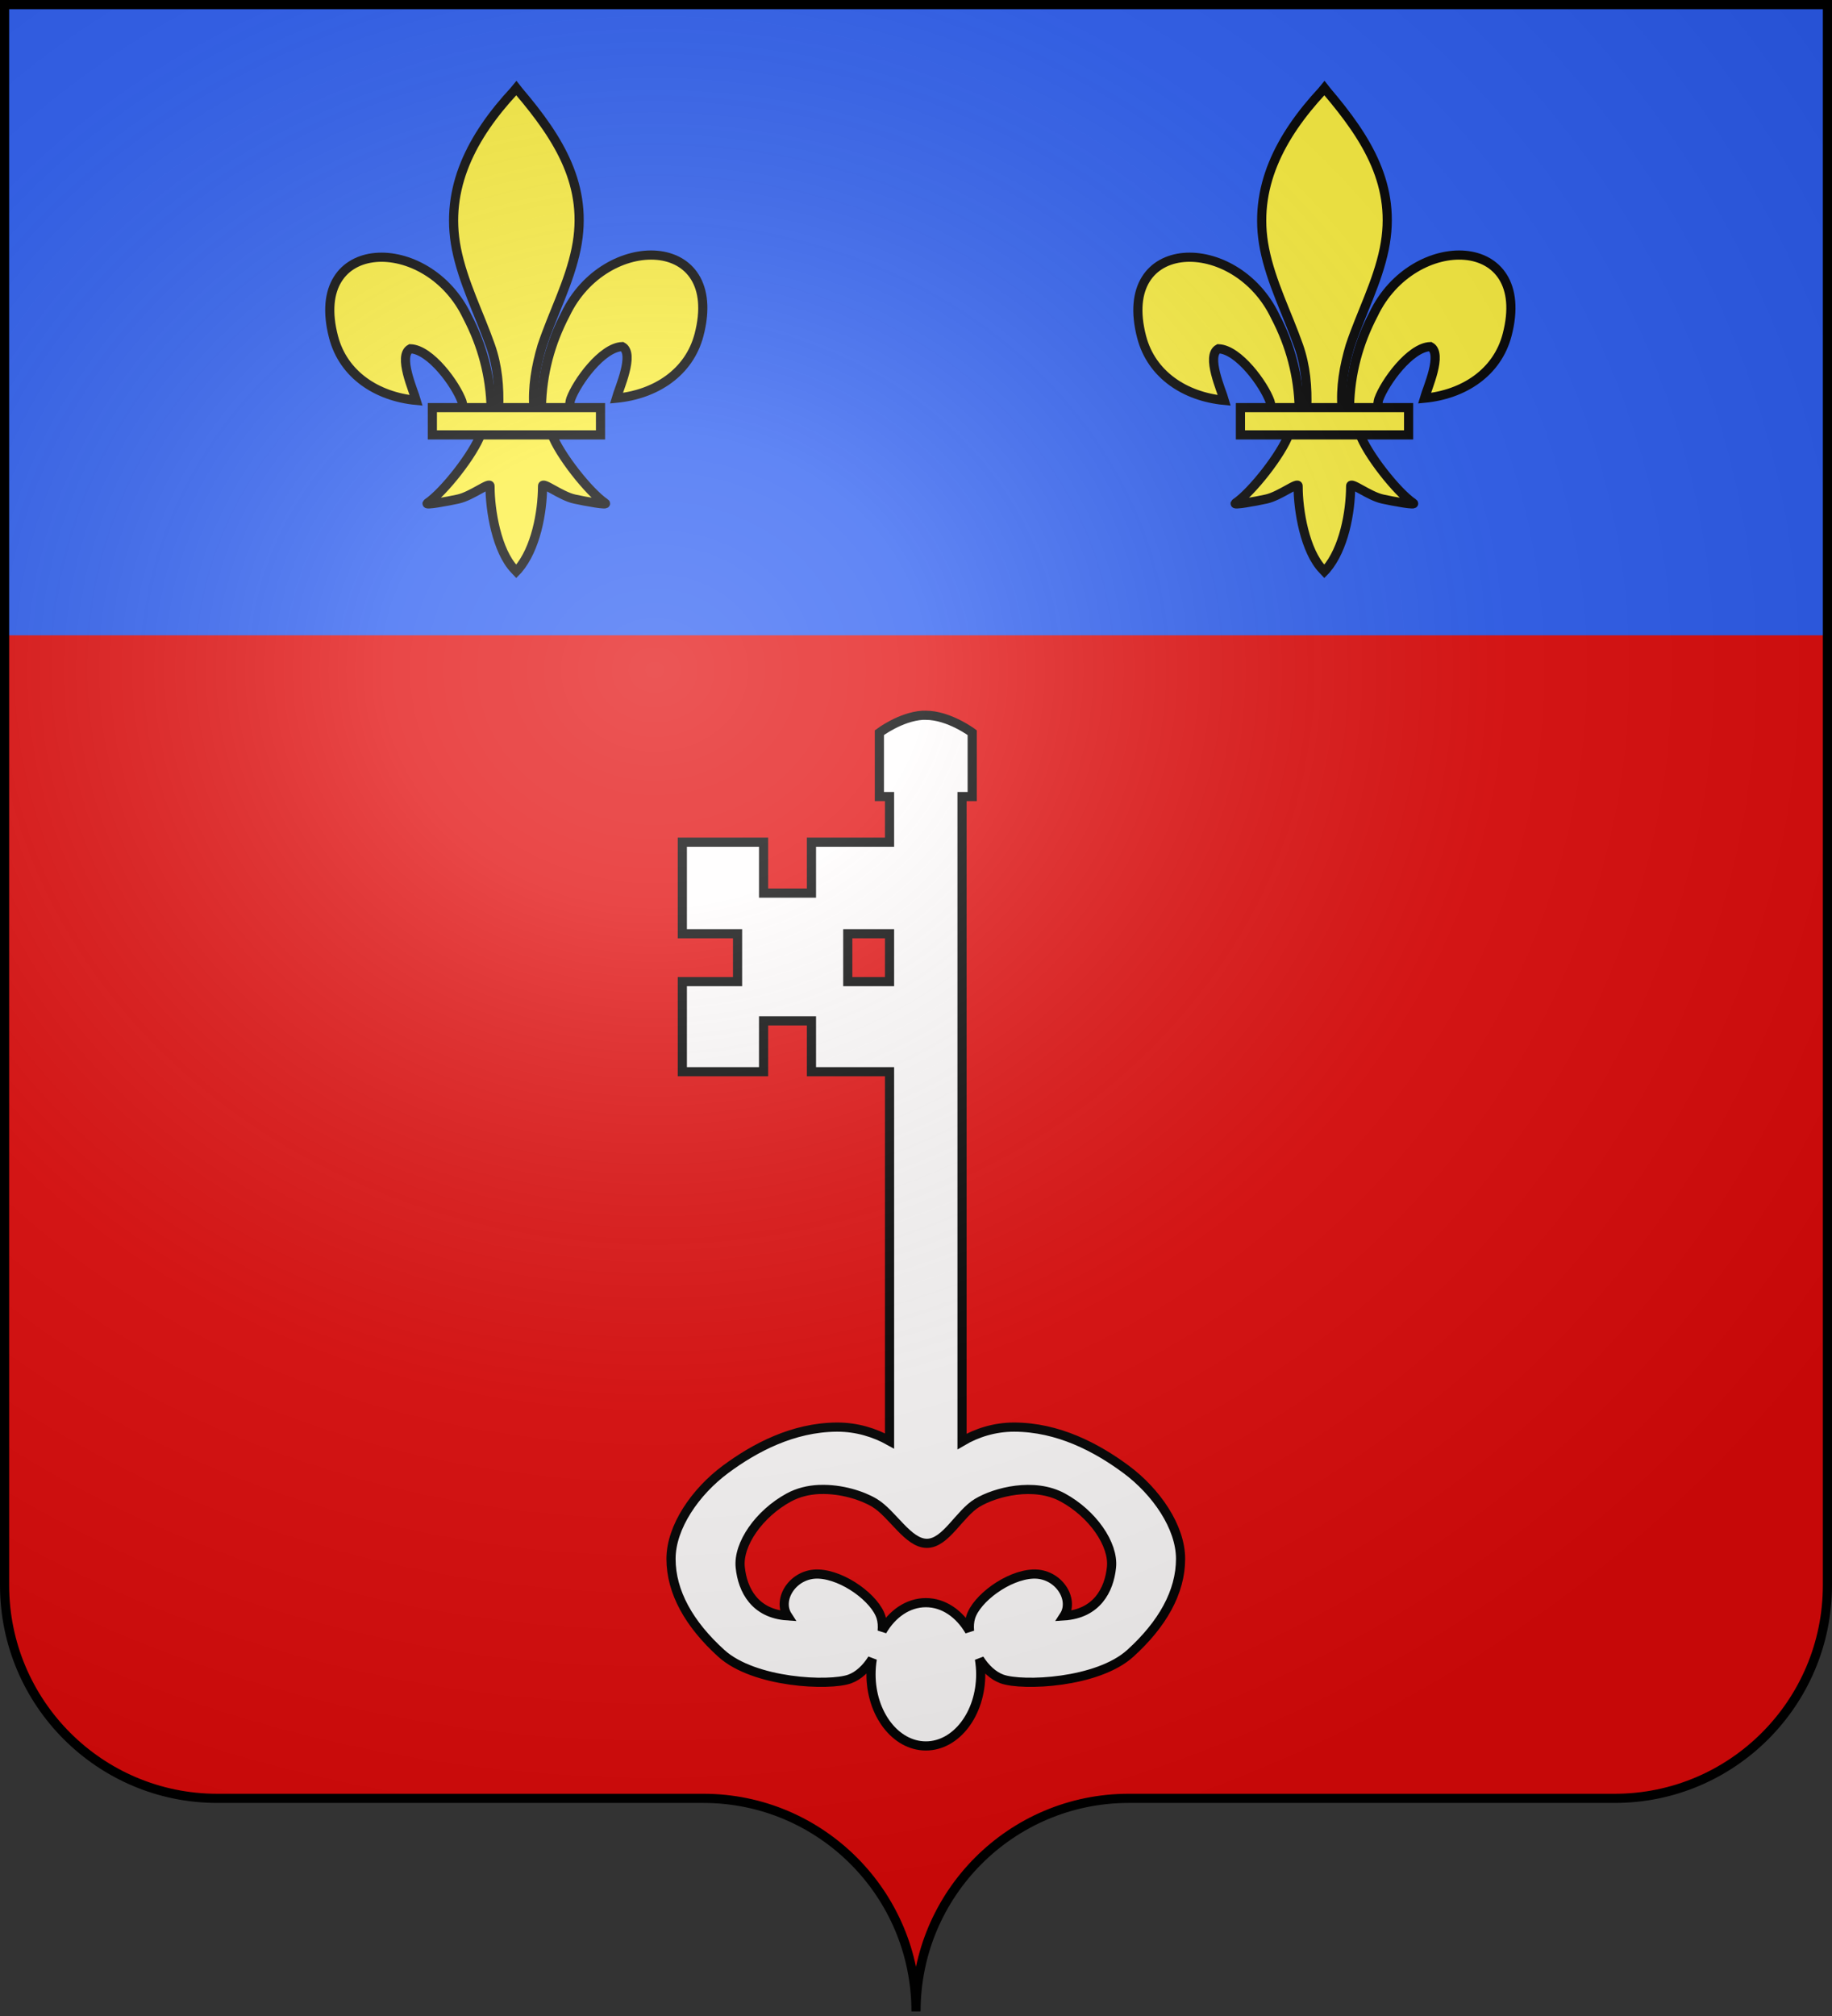 <?xml version="1.0" encoding="UTF-8" standalone="no"?>
<!-- Created with Inkscape (http://www.inkscape.org/) -->
<svg
   xmlns:svg="http://www.w3.org/2000/svg"
   xmlns="http://www.w3.org/2000/svg"
   xmlns:xlink="http://www.w3.org/1999/xlink"
   version="1.0"
   width="600"
   height="660"
   id="svg2">
  <rect width="100%" height="100%" fill="#333333" stroke="none"/>
  <defs
     id="defs4">
    <linearGradient
       id="linearGradient2893">
      <stop
         style="stop-color:#ffffff;stop-opacity:0.314"
         offset="0"
         id="stop2895" />
      <stop
         style="stop-color:#ffffff;stop-opacity:0.251"
         offset="0.19"
         id="stop2897" />
      <stop
         style="stop-color:#6b6b6b;stop-opacity:0.125"
         offset="0.6"
         id="stop2901" />
      <stop
         style="stop-color:#000000;stop-opacity:0.125"
         offset="1"
         id="stop2899" />
    </linearGradient>
    <radialGradient
       cx="285.186"
       cy="200.448"
       r="300"
       fx="285.186"
       fy="200.448"
       id="radialGradient11919"
       xlink:href="#linearGradient2893"
       gradientUnits="userSpaceOnUse"
       gradientTransform="matrix(1.551,0,0,1.35,-229.394,342.599)" />
    <radialGradient
       cx="285.186"
       cy="200.448"
       r="300"
       fx="285.186"
       fy="200.448"
       id="radialGradient13507"
       xlink:href="#linearGradient2893"
       gradientUnits="userSpaceOnUse"
       gradientTransform="matrix(1.551,0,0,1.35,-229.394,342.599)" />
  </defs>
  <g
     id="layer2">
    <g
       transform="translate(1.5,-393.862)"
       id="g13486">
      <g
         transform="translate(-471.744,0)"
         id="g12594">
        <g
           id="g7272">
          <path
             d="M 471.744,395.362 L 471.744,912.853 C 471.744,951.358 502.947,982.608 541.394,982.608 C 579.841,982.608 662.147,982.608 700.594,982.608 C 739.041,982.608 770.244,1013.858 770.244,1052.362 C 770.244,1013.858 801.447,982.608 839.894,982.608 C 878.341,982.608 960.647,982.608 999.094,982.608 C 1037.541,982.608 1068.744,951.358 1068.744,912.853 L 1068.744,395.362 L 471.744,395.362 z "
             style="fill:#e20909;fill-opacity:1;fill-rule:evenodd;stroke:none;stroke-width:3;stroke-linecap:butt;stroke-linejoin:miter;stroke-miterlimit:4;stroke-dasharray:none;stroke-opacity:1"
             id="path5517" />
          <path
             d="M 471.744,395.375 L 471.744,601.844 L 1068.744,601.844 L 1068.744,395.375 L 471.744,395.375 z "
             style="fill:#2b5df2;fill-opacity:1;fill-rule:evenodd;stroke:none;stroke-width:3;stroke-linecap:butt;stroke-linejoin:miter;stroke-miterlimit:4;stroke-dasharray:none;stroke-opacity:1"
             id="path6394" />
        </g>
        <g
           id="g10834">
          <g
             transform="translate(-244.457,0)"
             id="g10815">
            <path
               d="M 1156.685,526.95 C 1156.932,516.216 1159.587,506.239 1164.531,496.785 C 1177.476,469.553 1217.012,470.203 1208.297,503.509 C 1205.085,515.782 1194.175,522.995 1181.215,524.233 C 1182.15,520.999 1187.296,509.567 1183.142,507.33 C 1176.5,507.581 1168.252,519.06 1166.269,524.534 C 1165.982,525.32 1166.062,526.228 1165.743,527.001"
               style="fill:#fcef3c;fill-opacity:1;fill-rule:evenodd;stroke:#000000;stroke-width:3;stroke-linecap:butt;stroke-linejoin:miter;stroke-miterlimit:4;stroke-dasharray:none;stroke-opacity:1;display:inline"
               id="path5485" />
            <path
               d="M 1140.219,527.659 C 1139.972,516.925 1137.317,506.949 1132.373,497.495 C 1119.428,470.263 1079.892,470.913 1088.607,504.219 C 1091.819,516.492 1102.728,523.705 1115.689,524.942 C 1114.754,521.709 1109.608,510.276 1113.762,508.04 C 1120.404,508.291 1128.652,519.77 1130.635,525.244 C 1130.922,526.03 1130.842,526.938 1131.161,527.711"
               style="fill:#fcef3c;fill-opacity:1;fill-rule:evenodd;stroke:#000000;stroke-width:3;stroke-linecap:butt;stroke-linejoin:miter;stroke-miterlimit:4;stroke-dasharray:none;stroke-opacity:1"
               id="path5491" />
            <path
               d="M 1147.687,423.666 C 1134.049,438.366 1124.893,455.364 1128.84,475.3 C 1131.018,486.298 1136.297,496.485 1140.02,507.08 C 1142.348,513.728 1142.944,520.672 1142.668,527.659 L 1154.238,527.659 C 1153.684,520.62 1154.897,513.799 1156.885,507.08 C 1160.432,496.419 1165.829,486.307 1168.065,475.3 C 1172.245,454.721 1162.433,439.201 1149.278,423.731 L 1148.475,422.705 L 1147.687,423.666 z "
               style="fill:#fcef3c;fill-opacity:1;fill-rule:nonzero;stroke:#000000;stroke-width:3;stroke-linecap:butt;stroke-linejoin:miter;stroke-miterlimit:4;stroke-dasharray:none;stroke-opacity:1"
               id="path5493" />
            <path
               d="M 1136.897,535.807 C 1134.478,542.586 1124.615,555.002 1119.377,558.541 C 1118.018,559.459 1125.871,558.012 1129.387,557.241 C 1133.999,556.231 1139.993,551.317 1139.852,553.051 C 1139.839,560.992 1142.072,574.244 1147.892,580.332 L 1148.444,580.919 L 1149.013,580.332 C 1154.831,573.546 1157.024,561.614 1157.053,553.051 C 1156.912,551.317 1162.907,556.231 1167.518,557.241 C 1171.034,558.012 1178.888,559.459 1177.529,558.541 C 1172.291,555.002 1162.433,542.586 1160.014,535.807 L 1136.897,535.807 z "
               style="fill:#fcef3c;fill-opacity:1;fill-rule:evenodd;stroke:#000000;stroke-width:3;stroke-linecap:butt;stroke-linejoin:miter;stroke-miterlimit:4;stroke-dasharray:none;stroke-opacity:1"
               id="path5495" />
            <rect
               width="55.074"
               height="8.923"
               x="1120.959"
               y="527.314"
               style="fill:#fcef3c;fill-opacity:1;stroke:#000000;stroke-width:3;stroke-miterlimit:4;stroke-dasharray:none;stroke-opacity:1"
               id="rect5497" />
          </g>
          <g
             transform="translate(-509.117,0)"
             id="g10822">
            <path
               d="M 1156.685,526.95 C 1156.932,516.216 1159.587,506.239 1164.531,496.785 C 1177.476,469.553 1217.012,470.203 1208.297,503.509 C 1205.085,515.782 1194.175,522.995 1181.215,524.233 C 1182.15,520.999 1187.296,509.567 1183.142,507.33 C 1176.5,507.581 1168.252,519.06 1166.269,524.534 C 1165.982,525.32 1166.062,526.228 1165.743,527.001"
               style="fill:#fcef3c;fill-opacity:1;fill-rule:evenodd;stroke:#000000;stroke-width:3;stroke-linecap:butt;stroke-linejoin:miter;stroke-miterlimit:4;stroke-dasharray:none;stroke-opacity:1;display:inline"
               id="path10824" />
            <path
               d="M 1140.219,527.659 C 1139.972,516.925 1137.317,506.949 1132.373,497.495 C 1119.428,470.263 1079.892,470.913 1088.607,504.219 C 1091.819,516.492 1102.728,523.705 1115.689,524.942 C 1114.754,521.709 1109.608,510.276 1113.762,508.04 C 1120.404,508.291 1128.652,519.77 1130.635,525.244 C 1130.922,526.03 1130.842,526.938 1131.161,527.711"
               style="fill:#fcef3c;fill-opacity:1;fill-rule:evenodd;stroke:#000000;stroke-width:3;stroke-linecap:butt;stroke-linejoin:miter;stroke-miterlimit:4;stroke-dasharray:none;stroke-opacity:1"
               id="path10826" />
            <path
               d="M 1147.687,423.666 C 1134.049,438.366 1124.893,455.364 1128.84,475.3 C 1131.018,486.298 1136.297,496.485 1140.02,507.08 C 1142.348,513.728 1142.944,520.672 1142.668,527.659 L 1154.238,527.659 C 1153.684,520.62 1154.897,513.799 1156.885,507.08 C 1160.432,496.419 1165.829,486.307 1168.065,475.3 C 1172.245,454.721 1162.433,439.201 1149.278,423.731 L 1148.475,422.705 L 1147.687,423.666 z "
               style="fill:#fcef3c;fill-opacity:1;fill-rule:nonzero;stroke:#000000;stroke-width:3;stroke-linecap:butt;stroke-linejoin:miter;stroke-miterlimit:4;stroke-dasharray:none;stroke-opacity:1"
               id="path10828" />
            <path
               d="M 1136.897,535.807 C 1134.478,542.586 1124.615,555.002 1119.377,558.541 C 1118.018,559.459 1125.871,558.012 1129.387,557.241 C 1133.999,556.231 1139.993,551.317 1139.852,553.051 C 1139.839,560.992 1142.072,574.244 1147.892,580.332 L 1148.444,580.919 L 1149.013,580.332 C 1154.831,573.546 1157.024,561.614 1157.053,553.051 C 1156.912,551.317 1162.907,556.231 1167.518,557.241 C 1171.034,558.012 1178.888,559.459 1177.529,558.541 C 1172.291,555.002 1162.433,542.586 1160.014,535.807 L 1136.897,535.807 z "
               style="fill:#fcef3c;fill-opacity:1;fill-rule:evenodd;stroke:#000000;stroke-width:3;stroke-linecap:butt;stroke-linejoin:miter;stroke-miterlimit:4;stroke-dasharray:none;stroke-opacity:1"
               id="path10830" />
            <rect
               width="55.074"
               height="8.923"
               x="1120.959"
               y="527.314"
               style="fill:#fcef3c;fill-opacity:1;stroke:#000000;stroke-width:3;stroke-miterlimit:4;stroke-dasharray:none;stroke-opacity:1"
               id="rect10832" />
          </g>
        </g>
        <path
           d="M 772.391,628.028 C 765.157,628.511 758.253,633.725 758.253,633.725 L 758.253,654.642 L 761.579,654.642 L 761.579,669.571 L 736.005,669.571 L 736.005,686.247 L 720.327,686.247 L 720.327,669.571 L 693.713,669.571 L 693.713,699.554 L 711.802,699.554 L 711.802,715.232 L 693.713,715.232 L 693.713,744.716 L 720.327,744.716 L 720.327,728.082 L 736.005,728.082 L 736.005,744.716 L 761.579,744.716 L 761.579,865.603 C 756.705,862.881 750.822,861.071 744.571,861.071 C 744.458,861.071 744.351,861.07 744.238,861.071 C 729.949,861.174 717.414,867.823 707.893,874.877 C 697.988,882.215 690.011,893.77 690.011,904.194 C 690.011,915.093 695.971,925.606 706.479,935.134 C 717.221,944.872 741.823,945.925 748.522,943.534 C 751.445,942.49 754.024,939.998 755.924,936.963 C 755.654,938.578 755.508,940.275 755.508,941.995 C 755.508,954.947 763.556,965.449 773.473,965.449 C 783.389,965.449 791.437,954.947 791.437,941.995 C 791.437,940.288 791.287,938.609 791.022,937.005 C 792.918,940.018 795.516,942.496 798.424,943.534 C 805.123,945.925 829.683,944.872 840.425,935.134 C 850.933,925.606 856.892,915.093 856.892,904.194 C 856.892,893.77 848.916,882.215 839.011,874.877 C 829.415,867.768 816.763,861.071 802.333,861.071 C 795.955,861.071 790.095,862.954 785.324,865.77 L 785.324,654.642 L 788.651,654.642 L 788.651,633.725 C 788.651,633.725 781.035,628.028 773.431,628.028 C 773.134,628.028 772.854,628.011 772.558,628.028 C 772.501,628.031 772.448,628.024 772.391,628.028 z M 747.898,699.554 L 761.579,699.554 L 761.579,715.232 L 747.898,715.232 L 747.898,699.554 z M 738.458,881.489 C 738.568,881.484 738.681,881.493 738.791,881.489 C 745.748,881.241 752.696,883.49 756.631,885.855 C 762.556,889.416 767.616,899.121 773.805,899.121 C 779.995,899.121 784.389,889.416 790.315,885.855 C 796.24,882.294 808.914,879.007 818.301,884.109 C 828.058,889.411 835.03,899.414 834.27,906.939 C 833.511,914.464 829.423,922.162 818.717,922.866 C 822.269,917.392 816.837,908.845 808.57,909.184 C 800.304,909.524 790.005,917.248 788.152,923.323 C 787.74,924.676 787.621,926.22 787.778,927.856 C 784.497,922.198 779.322,918.541 773.473,918.541 C 767.639,918.541 762.45,922.181 759.167,927.815 C 759.319,926.193 759.202,924.665 758.793,923.323 C 756.941,917.248 746.6,909.523 738.333,909.184 C 730.066,908.845 724.634,917.392 728.187,922.866 C 717.481,922.162 713.435,914.464 712.675,906.939 C 711.916,899.414 718.846,889.411 728.602,884.109 C 731.657,882.448 735.049,881.65 738.458,881.489 z "
           style="fill:#fffdfd;fill-opacity:1;fill-rule:evenodd;stroke:#000000;stroke-width:3;stroke-linecap:butt;stroke-linejoin:miter;stroke-miterlimit:4;stroke-dasharray:none;stroke-opacity:1"
           id="path2732" />
      </g>
      <path
         d="M 0,395.362 L 0,912.853 C 0,951.358 31.203,982.608 69.65,982.608 C 108.097,982.608 190.403,982.608 228.85,982.608 C 267.297,982.608 298.5,1013.858 298.5,1052.362 C 298.5,1013.858 329.703,982.608 368.15,982.608 C 406.597,982.608 488.903,982.608 527.35,982.608 C 565.797,982.608 597,951.358 597,912.853 L 597,395.362 L 0,395.362 z "
         style="fill:url(#radialGradient13507);fill-opacity:1;fill-rule:evenodd;stroke:#000000;stroke-width:3;stroke-linecap:butt;stroke-linejoin:miter;stroke-miterlimit:4;stroke-dasharray:none;stroke-opacity:1"
         id="path2875" />
    </g>
  </g>
</svg>
